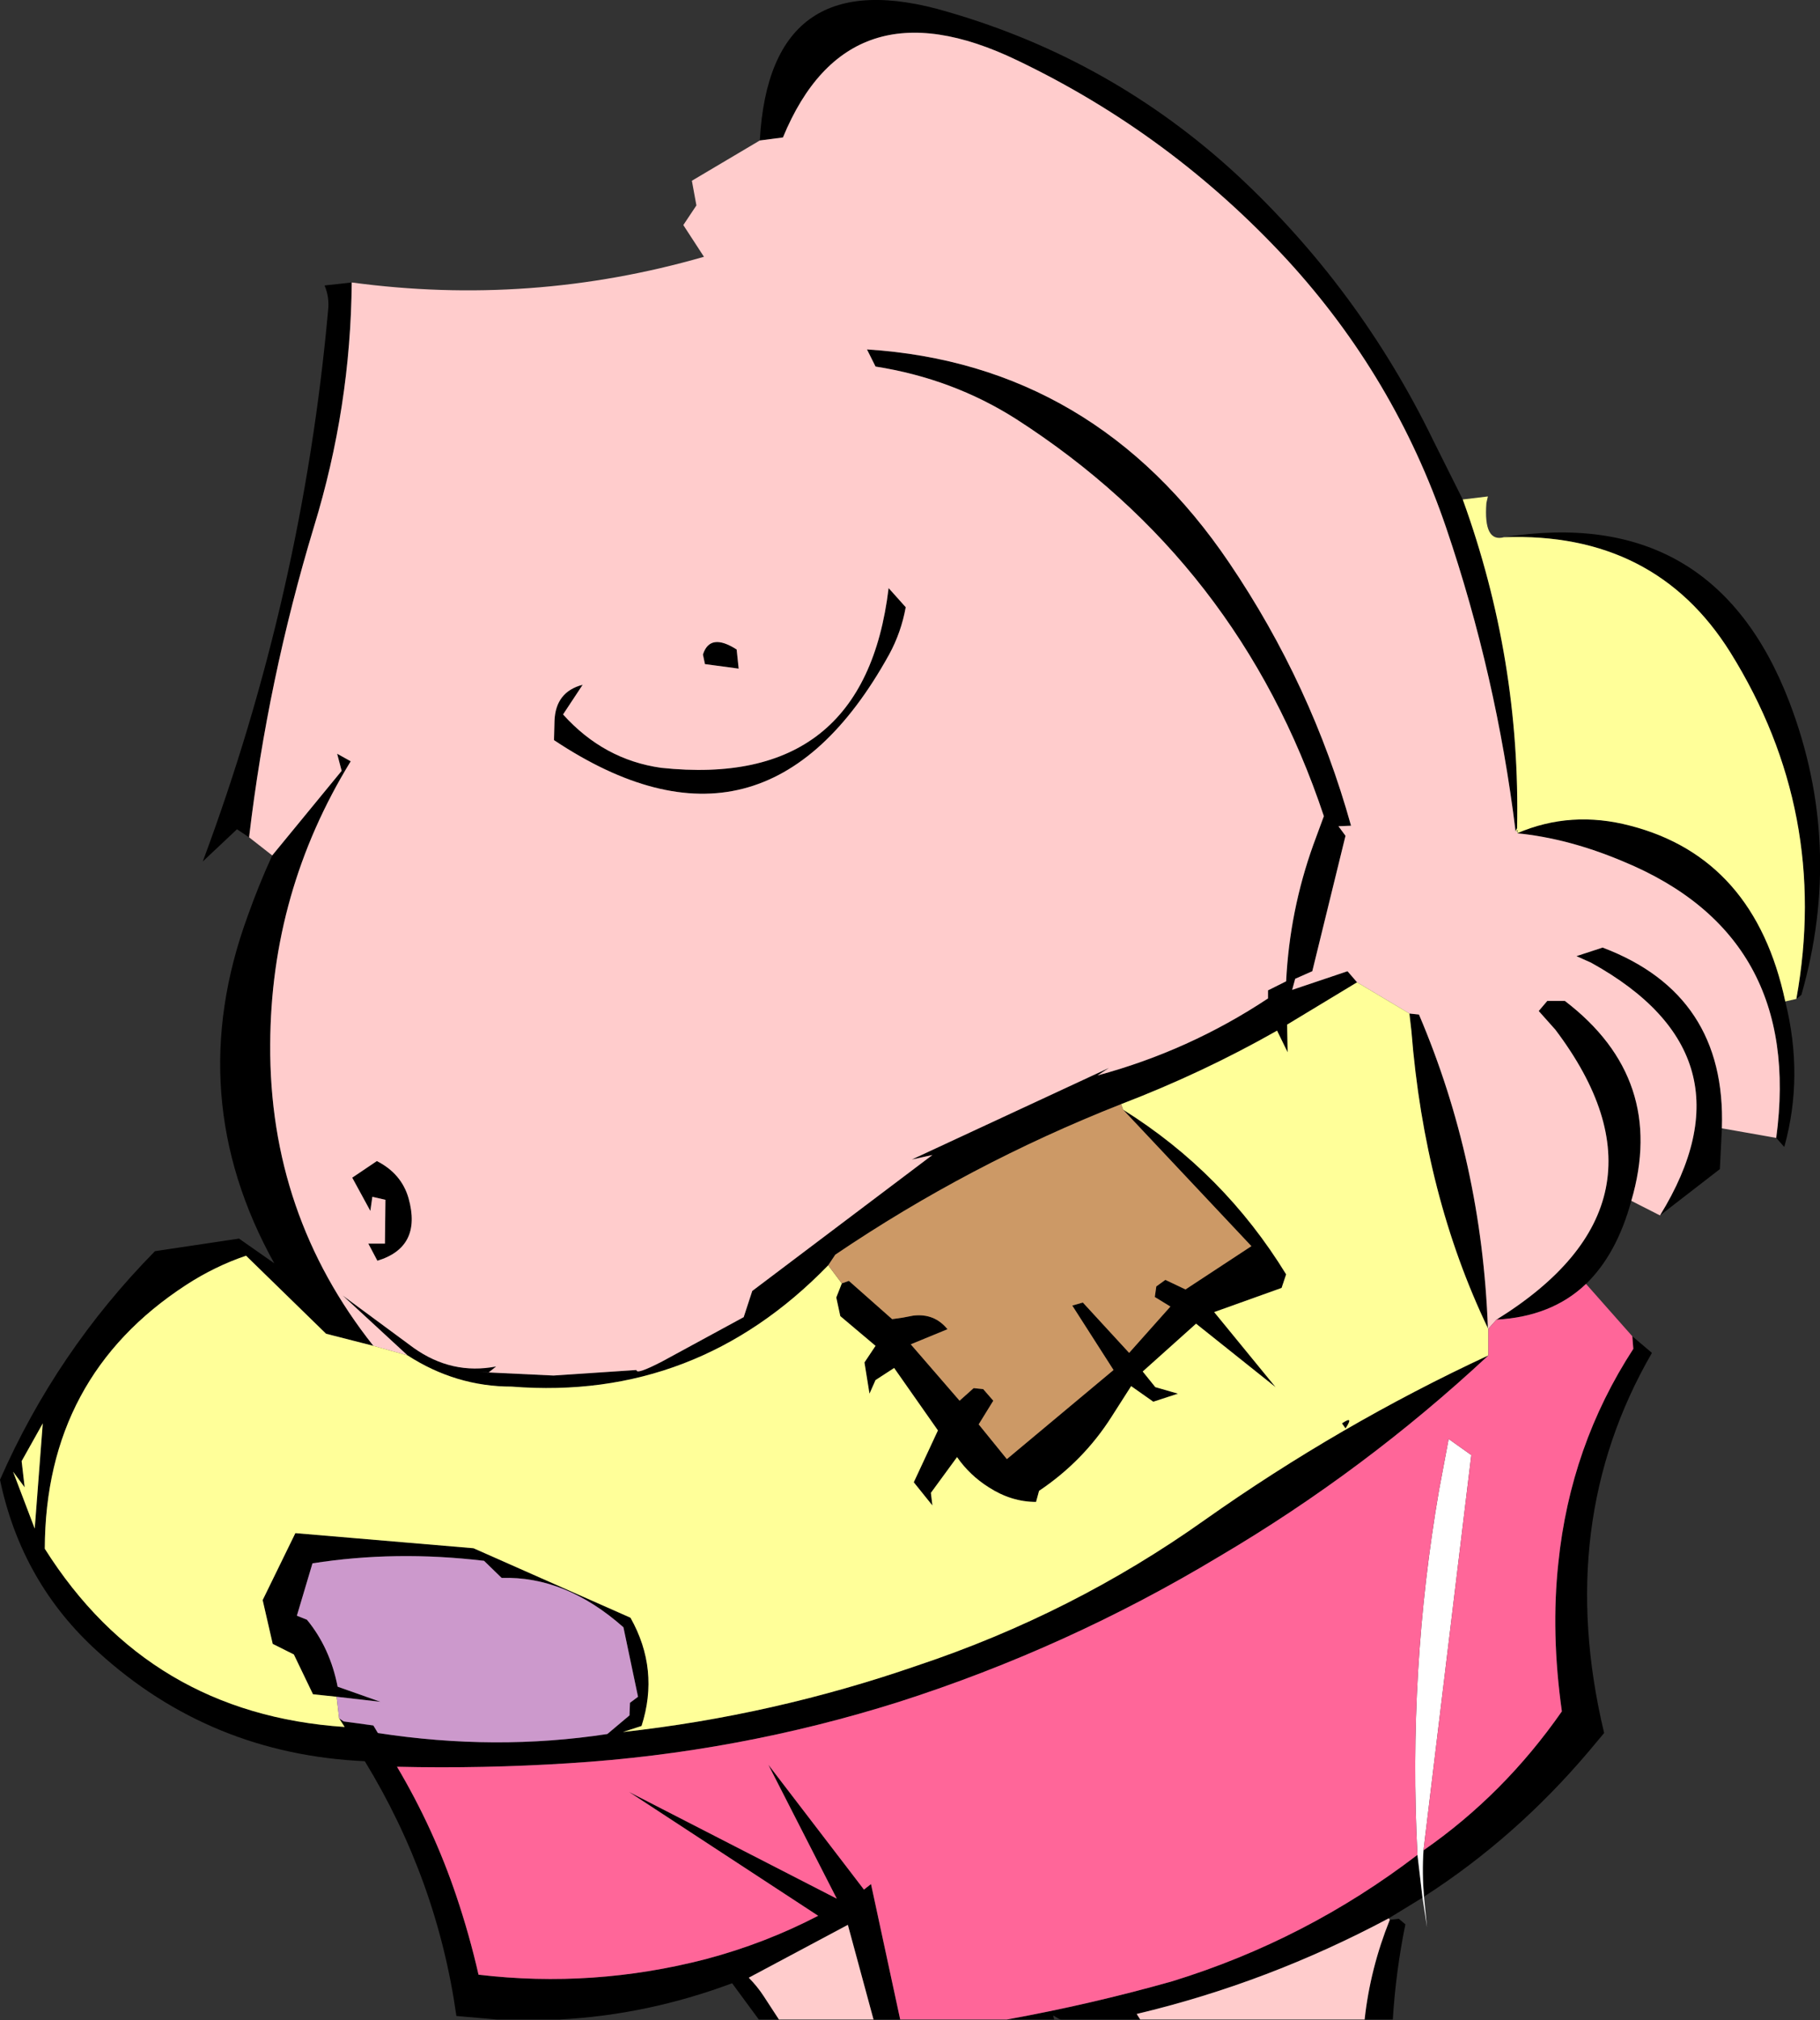 <?xml version="1.0" encoding="UTF-8" standalone="no"?>
<svg xmlns:xlink="http://www.w3.org/1999/xlink" height="200.6px" width="180.85px" xmlns="http://www.w3.org/2000/svg">
  <rect width="100%" height="100%" fill="#333333" stroke="none"/>
  <g transform="matrix(1.0, 0.0, 0.0, 1.0, -201.4, -208.35)">
    <path d="M350.85 261.7 Q371.65 258.4 379.2 278.05 384.65 292.3 380.4 307.15 L379.9 307.55 Q383.25 289.05 373.35 273.15 365.85 261.15 350.85 261.7 M378.8 307.8 Q380.65 315.25 378.7 322.25 L377.9 321.35 Q380.6 301.3 362.7 293.9 357.25 291.6 352.15 291.1 357.5 288.8 363.4 290.35 375.75 293.55 378.8 307.8 M372.5 320.4 L372.3 324.45 366.35 329.05 Q376.15 313.15 359.5 303.95 L358.05 303.3 360.65 302.45 Q372.95 307.1 372.5 320.4 M363.5 327.6 Q362.05 332.9 359.0 335.85 355.6 339.1 350.1 339.4 368.9 327.75 355.95 310.6 L354.3 308.75 355.15 307.75 356.9 307.75 Q367.05 315.5 363.5 327.6 M363.6 341.05 L365.55 342.7 Q355.8 359.55 360.8 380.45 L359.25 382.3 Q352.0 390.85 342.9 396.7 342.7 394.35 342.85 392.1 350.85 386.55 356.6 378.3 355.5 370.5 356.25 363.55 357.45 351.9 363.7 342.3 L363.6 341.05 M342.75 396.8 L339.4 398.85 Q327.4 405.25 314.35 408.35 L314.7 408.9 306.8 408.9 306.65 408.85 306.05 408.5 306.15 408.9 301.45 408.9 Q309.75 407.4 317.9 405.1 331.2 401.0 342.25 392.55 L342.75 396.8 M339.5 399.0 L340.4 398.9 341.05 399.45 Q340.1 404.1 339.8 408.9 L337.0 408.9 Q337.55 403.85 339.5 399.0 M290.85 408.9 L288.2 408.9 285.65 399.5 275.8 404.75 Q276.65 405.6 277.3 406.6 L278.8 408.9 276.8 408.9 274.15 405.3 Q265.7 408.45 257.0 408.9 L250.75 408.9 246.75 408.55 Q244.85 395.05 237.65 383.25 222.3 382.55 211.15 372.4 203.55 365.55 201.4 355.3 207.0 342.55 216.8 332.6 L225.15 331.35 228.65 333.8 Q219.45 317.25 226.0 299.35 227.1 296.25 228.45 293.3 L235.35 284.9 234.9 283.2 236.25 283.95 Q228.3 296.9 228.25 312.1 228.15 328.95 238.5 342.0 L233.8 340.8 225.85 333.05 Q222.75 334.1 219.9 335.95 205.9 345.05 205.85 362.15 216.2 378.55 235.65 379.85 L235.1 379.0 235.55 379.3 238.5 379.7 238.95 380.45 Q250.65 382.25 261.75 380.55 L263.95 378.7 264.0 377.45 264.8 376.85 263.35 369.95 Q257.6 364.85 251.25 365.05 L249.5 363.35 Q240.7 362.3 232.45 363.6 L230.9 368.8 231.9 369.2 Q234.2 372.0 234.95 375.85 L239.2 377.35 234.85 376.85 232.5 376.6 230.6 372.65 228.5 371.6 227.5 367.25 230.75 360.6 248.45 362.1 264.05 369.0 Q266.95 374.15 265.15 379.75 L263.3 380.35 Q278.25 378.7 292.55 373.75 308.0 368.6 321.1 359.3 334.55 349.8 349.3 342.95 336.95 354.45 322.5 362.95 307.45 372.0 290.75 377.35 274.75 382.4 257.95 383.45 249.4 384.0 240.85 383.8 244.5 389.95 246.75 396.65 248.05 400.5 248.95 404.45 260.35 405.8 271.55 402.9 277.4 401.35 282.7 398.6 L263.9 386.3 284.55 396.9 277.75 383.6 287.25 396.0 287.95 395.45 290.85 408.9 M226.15 291.5 L224.95 290.7 221.55 293.9 Q231.45 267.35 234.0 239.2 234.15 237.85 233.65 236.7 L236.35 236.4 Q236.25 248.75 232.6 260.65 228.0 275.85 226.15 291.5 M276.9 222.3 Q277.9 204.25 295.65 209.55 311.85 214.25 324.25 225.65 336.5 237.0 343.85 252.15 L346.75 257.95 Q352.5 273.8 352.15 290.6 L352.0 290.9 Q350.1 275.45 345.1 260.75 340.0 245.8 329.3 234.15 317.75 221.65 302.5 214.35 285.7 206.25 279.2 222.0 L276.9 222.3 M352.05 290.9 L352.25 290.8 352.2 290.9 352.05 290.9 M241.9 342.95 L235.45 337.0 242.5 342.2 Q246.3 344.9 250.7 344.05 L249.95 344.65 249.05 344.6 256.4 344.95 264.65 344.4 Q264.6 344.9 267.2 343.55 L275.3 339.15 276.15 336.55 294.05 323.05 292.0 323.5 311.6 314.4 310.45 315.15 Q319.55 312.7 327.4 307.5 L327.4 306.7 329.2 305.8 Q329.55 298.8 331.9 292.25 L332.95 289.4 Q324.55 264.2 302.35 249.95 296.05 245.95 288.4 244.75 L287.55 243.05 Q310.2 244.5 323.55 264.25 331.75 276.35 335.65 290.35 L334.4 290.4 335.1 291.35 331.8 304.8 330.1 305.55 329.8 306.65 335.3 304.8 336.25 305.9 329.3 310.1 329.35 312.85 328.3 310.7 Q320.9 314.9 312.8 318.0 297.7 323.95 284.4 332.95 L283.7 334.0 Q270.6 347.5 252.25 346.05 246.7 346.05 241.9 342.95 M341.45 309.0 L342.4 309.1 Q348.65 323.75 349.25 340.25 342.95 327.1 341.65 310.75 L341.45 309.0 M313.0 318.55 Q323.0 324.8 329.2 334.9 L328.75 336.25 322.05 338.65 328.15 346.1 320.25 339.8 314.95 344.55 316.2 346.1 318.45 346.75 316.0 347.55 313.8 346.0 311.85 349.05 Q309.05 353.45 304.65 356.4 L304.35 357.5 Q301.9 357.5 299.65 356.05 297.75 354.85 296.5 353.05 L293.9 356.6 294.05 357.85 292.2 355.55 294.6 350.4 290.25 344.2 288.4 345.4 287.8 346.75 287.3 343.65 288.4 342.0 284.9 339.05 284.5 337.2 285.05 335.8 285.75 335.55 290.05 339.35 291.1 339.2 292.15 339.0 Q294.25 338.75 295.55 340.35 L291.9 341.85 296.75 347.45 298.15 346.2 299.1 346.3 300.1 347.45 298.65 349.8 301.45 353.25 312.05 344.4 307.95 338.0 309.0 337.7 313.6 342.7 317.7 338.1 316.15 337.15 316.3 336.1 317.2 335.45 319.2 336.4 325.75 332.1 313.0 318.55 M334.75 349.7 Q336.0 348.85 335.1 350.2 L334.75 349.7 M256.5 279.95 Q256.6 277.05 259.3 276.35 L257.35 279.3 Q261.4 283.8 267.1 284.6 287.3 286.75 289.7 266.75 L291.4 268.65 Q290.95 271.15 289.75 273.35 277.35 295.75 256.45 281.85 L256.5 279.95 M271.45 274.3 L271.25 273.35 Q271.95 271.15 274.6 272.85 L274.8 274.75 271.45 274.3 M238.85 323.65 Q241.3 324.9 242.0 327.35 243.35 332.2 238.9 333.55 L238.0 331.85 239.65 331.85 239.7 327.5 238.4 327.2 238.2 328.6 236.4 325.3 238.85 323.65 M203.85 356.05 L202.7 354.5 204.85 360.15 205.65 349.7 203.55 353.45 203.85 356.05" fill="#000000" fill-rule="evenodd" stroke="none"/>
    <path d="M377.9 321.35 L372.5 320.4 Q372.95 307.1 360.65 302.45 L358.05 303.3 359.5 303.95 Q376.15 313.15 366.35 329.05 L363.5 327.6 Q367.05 315.5 356.9 307.75 L355.15 307.75 354.3 308.75 355.95 310.6 Q368.9 327.75 350.1 339.4 L349.3 340.3 349.25 340.25 Q348.65 323.75 342.4 309.1 L341.45 309.0 336.25 305.9 335.3 304.8 329.8 306.65 330.1 305.55 331.8 304.8 335.1 291.35 334.4 290.4 335.65 290.35 Q331.75 276.35 323.55 264.25 310.2 244.5 287.55 243.05 L288.4 244.75 Q296.05 245.95 302.35 249.95 324.55 264.2 332.95 289.4 L331.9 292.25 Q329.55 298.8 329.2 305.8 L327.4 306.7 327.4 307.5 Q319.55 312.7 310.45 315.15 L311.6 314.4 292.0 323.5 294.05 323.05 276.15 336.55 275.3 339.15 267.2 343.55 Q264.6 344.9 264.65 344.4 L256.4 344.95 249.05 344.6 249.95 344.65 250.7 344.05 Q246.3 344.9 242.5 342.2 L235.45 337.0 241.9 342.95 238.5 342.0 Q228.15 328.95 228.25 312.1 228.3 296.9 236.25 283.95 L234.9 283.2 235.35 284.9 228.45 293.3 226.15 291.5 Q228.0 275.85 232.6 260.65 236.25 248.75 236.35 236.4 254.15 238.8 271.35 233.85 L269.3 230.7 270.6 228.75 270.15 226.3 276.9 222.3 279.2 222.0 Q285.7 206.25 302.5 214.35 317.75 221.65 329.3 234.15 340.0 245.8 345.1 260.75 350.1 275.45 352.0 290.9 L352.05 290.9 352.2 290.9 352.15 291.1 Q357.25 291.6 362.7 293.9 380.6 301.3 377.9 321.35 M339.4 398.85 L339.5 399.0 Q337.55 403.85 337.0 408.9 L314.7 408.9 314.35 408.35 Q327.4 405.25 339.4 398.85 M288.2 408.9 L278.8 408.9 277.3 406.6 Q276.65 405.6 275.8 404.75 L285.65 399.5 288.2 408.9 M256.5 279.95 L256.45 281.85 Q277.35 295.75 289.75 273.35 290.95 271.15 291.4 268.65 L289.7 266.75 Q287.3 286.75 267.1 284.6 261.4 283.8 257.35 279.3 L259.3 276.35 Q256.6 277.05 256.5 279.95 M271.45 274.3 L274.8 274.75 274.6 272.85 Q271.95 271.15 271.25 273.35 L271.45 274.3 M238.85 323.65 L236.4 325.3 238.2 328.6 238.4 327.2 239.7 327.5 239.65 331.85 238.0 331.85 238.9 333.55 Q243.35 332.2 242.0 327.35 241.3 324.9 238.85 323.65" fill="#ffcccc" fill-rule="evenodd" stroke="none"/>
    <path d="M342.9 396.7 L343.2 399.75 342.75 396.8 342.25 392.55 Q341.3 374.25 344.4 356.3 L345.35 351.25 347.6 352.85 342.85 392.1 Q342.7 394.35 342.9 396.7" fill="#ffffff" fill-rule="evenodd" stroke="none"/>
    <path d="M346.75 257.95 L349.25 257.65 349.1 258.3 Q348.8 262.25 350.85 261.7 365.85 261.15 373.35 273.15 383.25 289.05 379.9 307.55 L378.8 307.8 Q375.75 293.55 363.4 290.35 357.5 288.8 352.15 291.1 L352.2 290.9 352.25 290.8 352.05 290.9 352.0 290.9 352.15 290.6 Q352.5 273.8 346.75 257.95 M241.9 342.95 Q246.7 346.05 252.25 346.05 270.6 347.5 283.7 334.0 L285.05 335.8 284.5 337.2 284.9 339.05 288.4 342.0 287.3 343.65 287.8 346.75 288.4 345.4 290.25 344.2 294.6 350.4 292.2 355.55 294.05 357.85 293.9 356.6 296.5 353.05 Q297.75 354.85 299.65 356.05 301.9 357.5 304.35 357.5 L304.65 356.4 Q309.05 353.45 311.85 349.05 L313.8 346.0 316.0 347.55 318.45 346.75 316.2 346.1 314.95 344.55 320.25 339.8 328.15 346.1 322.05 338.65 328.75 336.25 329.2 334.9 Q323.0 324.8 313.0 318.55 L312.8 318.0 Q320.9 314.9 328.3 310.7 L329.35 312.85 329.3 310.1 336.25 305.9 341.45 309.0 341.65 310.75 Q342.95 327.1 349.25 340.25 L349.3 340.3 349.3 342.95 Q334.55 349.8 321.1 359.3 308.0 368.6 292.55 373.75 278.25 378.7 263.3 380.35 L265.15 379.75 Q266.95 374.15 264.05 369.0 L248.45 362.1 230.75 360.6 227.5 367.25 228.5 371.6 230.6 372.65 232.5 376.6 234.85 376.85 235.1 379.0 235.65 379.85 Q216.2 378.55 205.85 362.15 205.9 345.05 219.9 335.95 222.75 334.1 225.85 333.05 L233.8 340.8 238.5 342.0 241.9 342.95 M334.75 349.7 L335.1 350.2 Q336.0 348.85 334.75 349.7 M203.85 356.05 L203.55 353.45 205.65 349.7 204.85 360.15 202.7 354.5 203.85 356.05" fill="#ffff99" fill-rule="evenodd" stroke="none"/>
    <path d="M359.0 335.85 L363.6 341.05 363.7 342.3 Q357.45 351.9 356.25 363.55 355.5 370.5 356.6 378.3 350.85 386.55 342.85 392.1 L347.6 352.85 345.35 351.25 344.4 356.3 Q341.3 374.25 342.25 392.55 331.2 401.0 317.9 405.1 309.75 407.4 301.45 408.9 L290.85 408.9 287.95 395.45 287.25 396.0 277.75 383.6 284.55 396.9 263.9 386.3 282.7 398.6 Q277.4 401.35 271.55 402.9 260.35 405.8 248.95 404.45 248.05 400.5 246.75 396.65 244.5 389.95 240.85 383.8 249.4 384.0 257.95 383.45 274.75 382.4 290.75 377.35 307.45 372.0 322.5 362.95 336.95 354.45 349.3 342.95 L349.3 340.3 350.1 339.4 Q355.6 339.1 359.0 335.85" fill="#ff6699" fill-rule="evenodd" stroke="none"/>
    <path d="M283.7 334.0 L284.4 332.95 Q297.7 323.95 312.8 318.0 L313.0 318.55 325.75 332.1 319.2 336.4 317.2 335.45 316.3 336.1 316.15 337.15 317.7 338.1 313.6 342.7 309.0 337.7 307.95 338.0 312.05 344.4 301.45 353.25 298.65 349.8 300.1 347.45 299.1 346.3 298.15 346.2 296.75 347.45 291.9 341.85 295.55 340.35 Q294.25 338.75 292.15 339.0 L291.1 339.2 290.05 339.35 285.75 335.55 285.05 335.8 283.7 334.0" fill="#cc9966" fill-rule="evenodd" stroke="none"/>
    <path d="M235.1 379.0 L234.85 376.85 239.2 377.35 234.95 375.85 Q234.2 372.0 231.9 369.2 L230.9 368.8 232.45 363.6 Q240.7 362.3 249.5 363.35 L251.25 365.05 Q257.6 364.85 263.35 369.95 L264.8 376.85 264.0 377.45 263.95 378.7 261.75 380.55 Q250.65 382.25 238.95 380.45 L238.5 379.7 235.55 379.3 235.1 379.0" fill="#cc99cc" fill-rule="evenodd" stroke="none"/>
  </g>
</svg>
